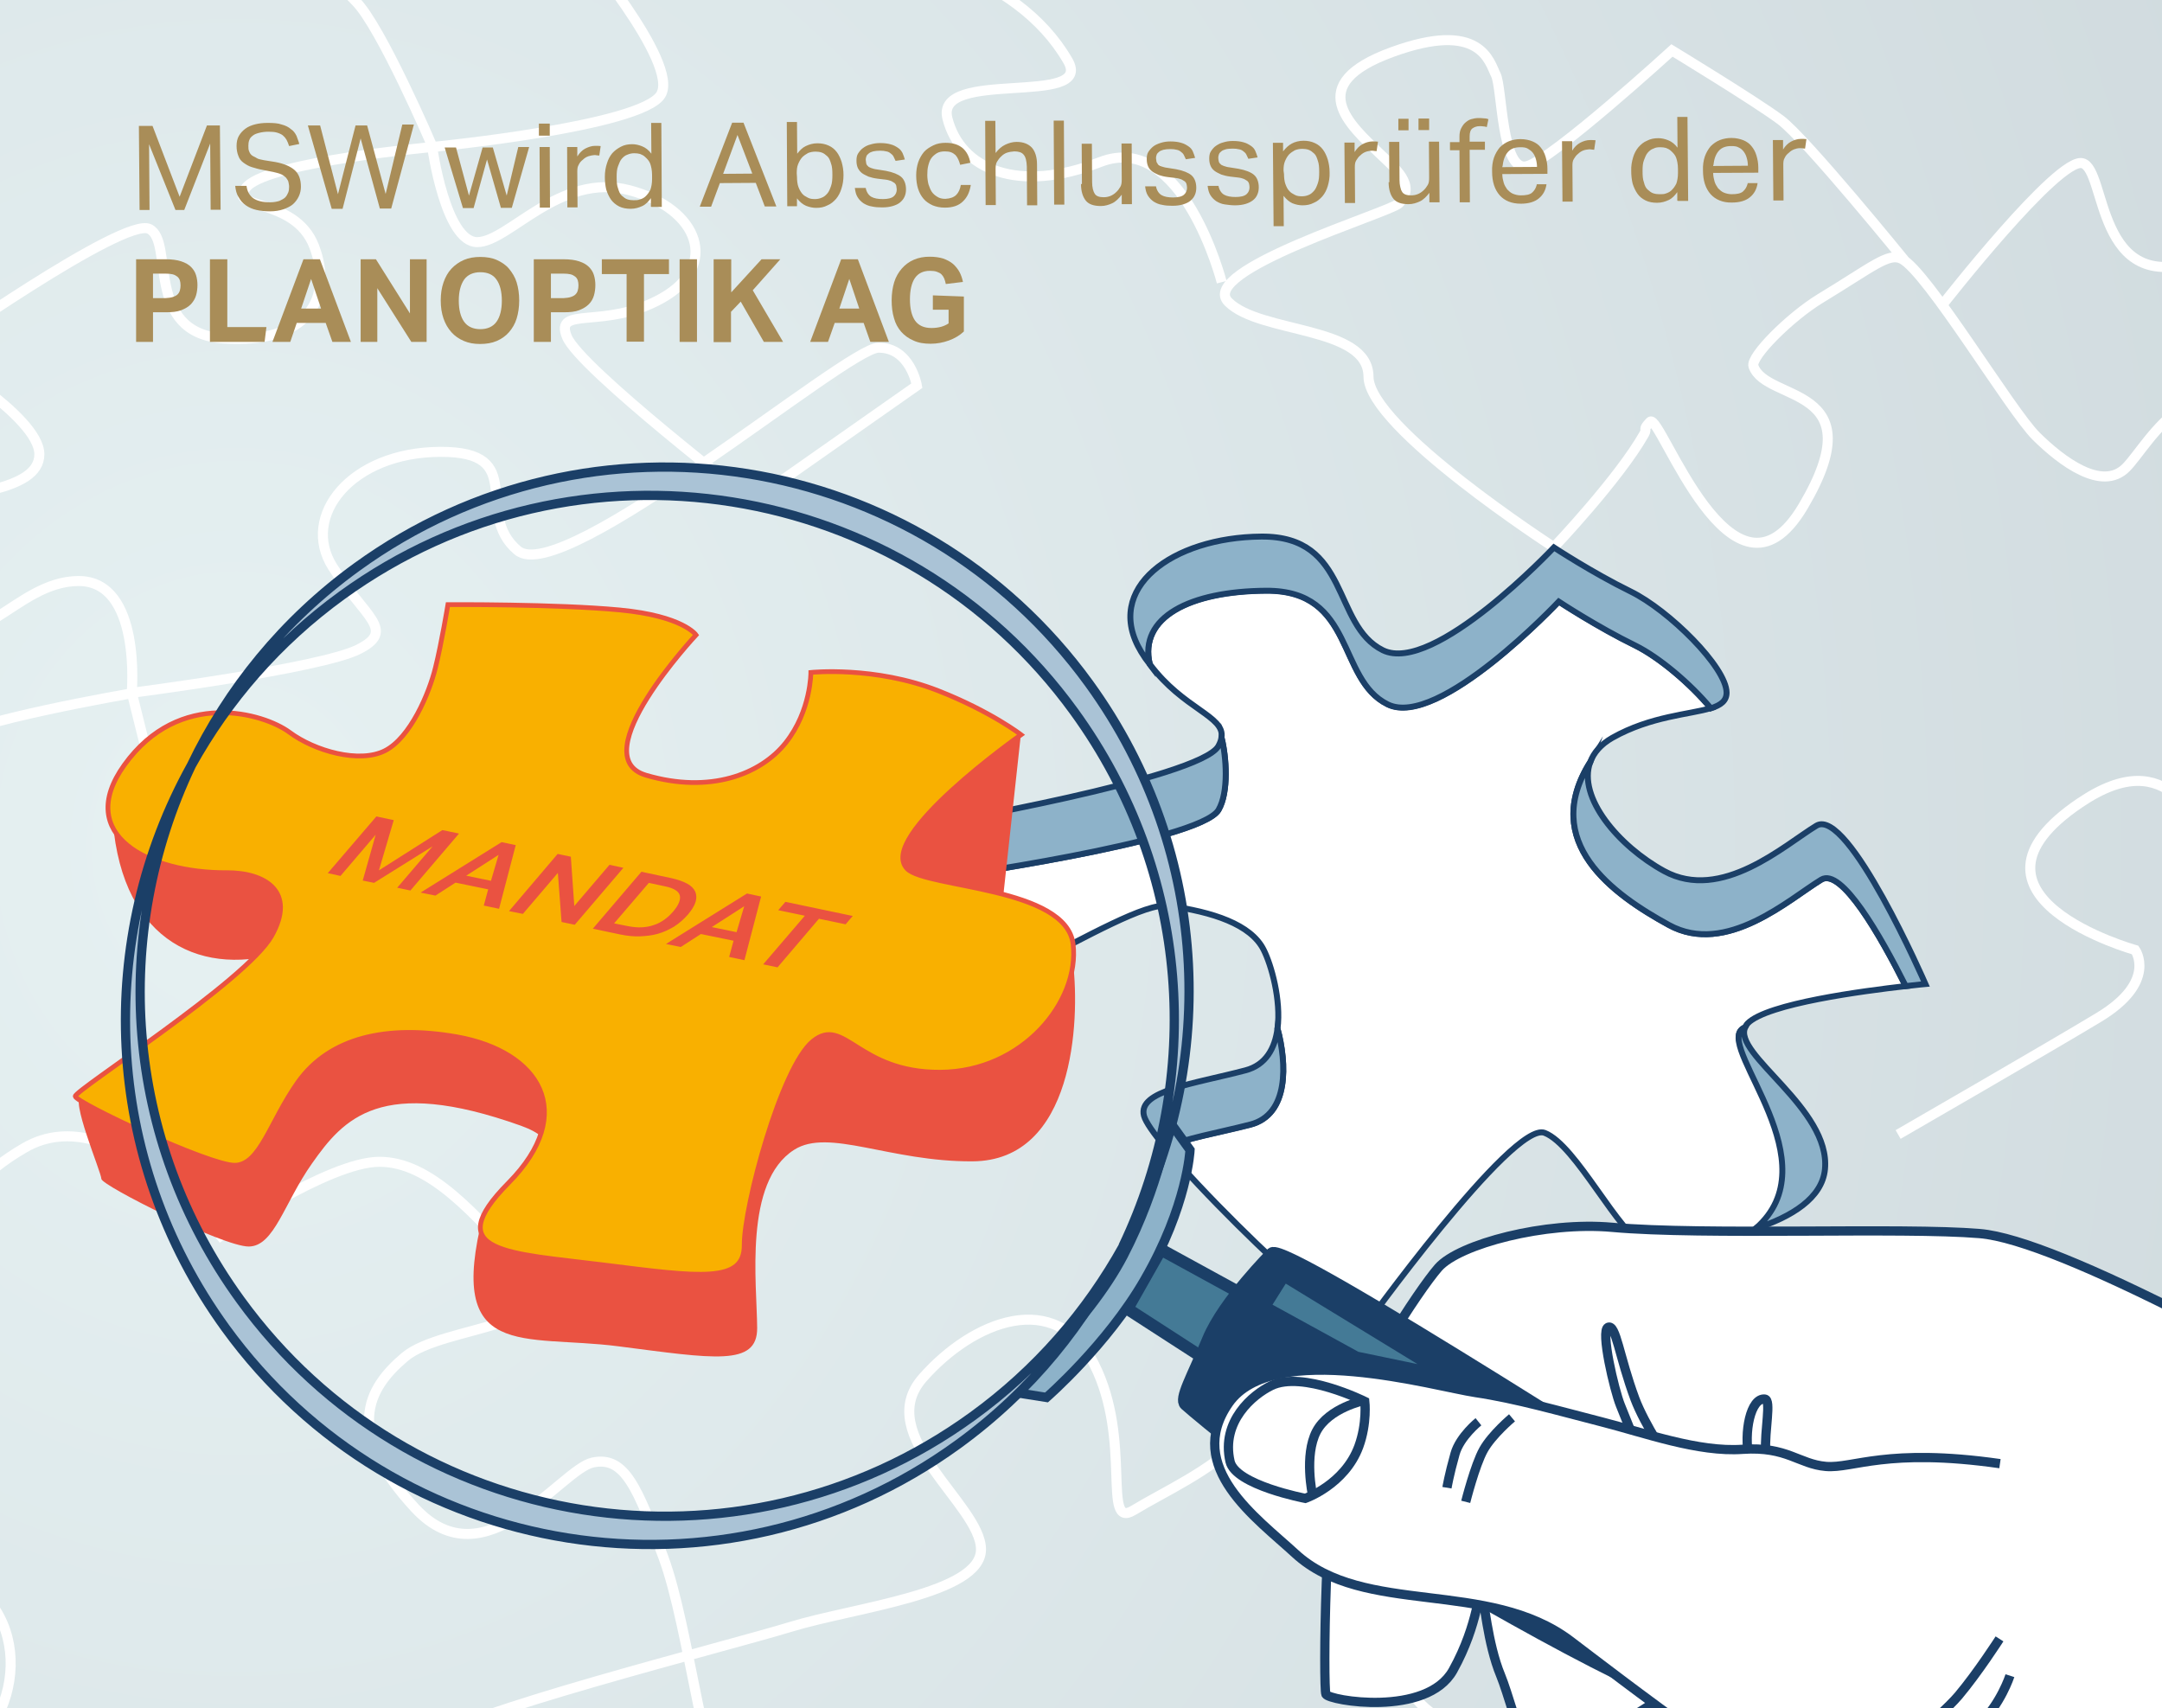 <?xml version="1.0" encoding="utf-8"?>
<!-- Generator: Adobe Illustrator 28.0.0, SVG Export Plug-In . SVG Version: 6.00 Build 0)  -->
<svg version="1.1" id="Ebene_1" xmlns="http://www.w3.org/2000/svg" xmlns:xlink="http://www.w3.org/1999/xlink" x="0px" y="0px"
	 viewBox="0 0 934 738" style="enable-background:new 0 0 934 738;" xml:space="preserve">
<rect x="0" y="0" width="934" height="738" fill="#333333" stroke="none"/>
<style type="text/css">
	.st0{clip-path:url(#SVGID_00000119110895396019070290000004092856414084846743_);}
	.st1{fill:none;}
	.st2{clip-path:url(#SVGID_00000041974600344060175230000013812146876047923372_);}
	.st3{fill:url(#SVGID_00000145775159181222408340000005907491009381358520_);}
	.st4{clip-path:url(#SVGID_00000029761440158913674900000011372186998765954699_);}
	.st5{fill:none;stroke:#FFFFFF;stroke-width:4.33;stroke-miterlimit:10;}
	.st6{fill:none;stroke:#FFFFFF;stroke-width:4.15;stroke-miterlimit:10;}
	.st7{fill:#FFFFFF;}
	.st8{fill:none;stroke:#1B3F67;stroke-width:2.57;stroke-miterlimit:10;}
	.st9{fill:#8DB2C9;}
	.st10{fill:#EA5241;}
	.st11{fill:#F9B000;}
	.st12{fill:none;stroke:#EA5241;stroke-width:2.05;stroke-miterlimit:10;}
	.st13{clip-path:url(#SVGID_00000078025264200556052830000014165375256173616560_);}
	.st14{fill:none;stroke:#1B3F67;stroke-width:4;stroke-miterlimit:10;}
	.st15{fill:#447A96;}
	.st16{fill:none;stroke:#1B3F67;stroke-width:5.2;stroke-miterlimit:10;}
	.st17{clip-path:url(#SVGID_00000158004393330265830670000008061650088783211663_);}
	.st18{fill:#1B3F67;}
	.st19{fill:none;stroke:#1B3F67;stroke-width:5.3;stroke-miterlimit:10;}
	.st20{clip-path:url(#SVGID_00000106141535145497613830000005745318790587410830_);}
	.st21{fill:#AAC3D6;}
	.st22{fill:#A98D58;}
	.st23{clip-path:url(#SVGID_00000141452065348634609080000007572618008420500102_);fill:#EA5241;}
</style>
<g>
	<defs>
		<rect id="SVGID_1_" y="0" width="934" height="738"/>
	</defs>
	<clipPath id="SVGID_00000112613115777001924630000002971780659607145880_">
		<use xlink:href="#SVGID_1_"  style="overflow:visible;"/>
	</clipPath>
	<g style="clip-path:url(#SVGID_00000112613115777001924630000002971780659607145880_);">
		<g>
			<rect y="0" class="st1" width="934" height="738"/>
			<g>
				<defs>
					
						<rect id="SVGID_00000076580083106823040510000010590689932494741120_" x="-950.2" y="-11.2" transform="matrix(1 -5.934085e-03 5.934085e-03 1 -2.767 3.925960e-02)" width="1910.8" height="955.2"/>
				</defs>
				<clipPath id="SVGID_00000092416112145064263360000014936888590243305373_">
					<use xlink:href="#SVGID_00000076580083106823040510000010590689932494741120_"  style="overflow:visible;"/>
				</clipPath>
				<g style="clip-path:url(#SVGID_00000092416112145064263360000014936888590243305373_);">
					
						<radialGradient id="SVGID_00000021819857037929392440000006697326561244517034_" cx="345.177" cy="580.972" r="0.45" gradientTransform="matrix(3059.176 -18.154 -20.561 -3464.879 -1043910.75 2019635.125)" gradientUnits="userSpaceOnUse">
						<stop  offset="0" style="stop-color:#E6F1F2"/>
						<stop  offset="0.94" style="stop-color:#C8D2D7"/>
						<stop  offset="1" style="stop-color:#C8D2D7"/>
					</radialGradient>
					<polygon style="fill:url(#SVGID_00000021819857037929392440000006697326561244517034_);" points="-953,-5.6 957.8,-16.9 
						963.5,938.3 -947.3,949.6 					"/>
				</g>
			</g>
			<g>
				<defs>
					
						<rect id="SVGID_00000141422517760001107480000017026956264024976791_" x="-323.4" y="-85.3" transform="matrix(1 -5.934085e-03 5.934085e-03 1 -2.442 5.254)" width="2415.1" height="998.7"/>
				</defs>
				<clipPath id="SVGID_00000010302921596251576920000006973272982188768910_">
					<use xlink:href="#SVGID_00000141422517760001107480000017026956264024976791_"  style="overflow:visible;"/>
				</clipPath>
				<g style="clip-path:url(#SVGID_00000010302921596251576920000006973272982188768910_);">
					<g>
						<path class="st5" d="M823.3,113.1c0,0-43.1-53.1-54.1-61.3c-11-8.2-46.9-30-46.9-30s-51.7,47.2-62.7,50
							c-11,2.8-10.6-34-13.4-39.5c-2.8-5.5-6.4-23.8-44.8-9.8s-18.4,31.3-5.2,44c6.2,6,16,13.5,8.1,21.4c-3.9,3.9-87.4,29-73.6,42.6
							c13.8,13.7,60.4,10.2,60.5,32.2s80.1,73.7,80.1,73.7s28.1-29.6,39-48.9c1.5-2.7-1-1.6,2.6-5.3c4.3-4.3,35.5,88.3,66.1,36.5
							c31.3-52.9-16.1-44.7-21.5-60.5c-1.4-4.1,15.7-21.2,28.8-29.2c22.6-13.7,29.5-20,35.2-17.2c11,5.4,47.1,65.7,58.1,76.6
							c11,10.9,28.5,24.1,38.9,13.6c10.5-10.6,30.4-53.1,71.1-16.2c33.2,30-4.7,42.1-12.9,44.9c-8.2,2.8-26.5,2.5-23.7,10.7
							c2.8,8.2,18.6,28.9,55.7,49.8c16,9,36.5,22.7,36.5,22.7s-69.7,65-83.5,54.1s-23.7-47.8-63.1-21.2
							c-59.7,40.3,23.8,63.6,23.8,63.6s9.8,13.7-15.7,29.1c-20.5,12.4-86.7,50.6-86.7,50.6"/>
						<path class="st5" d="M588.7,573.2c0,0,62.9,45.2,71.3,75.4c8.4,30.2-21.8,38.6-41,41.5c-19.2,2.9-21.8,38.6,3,52.2
							c24.8,13.6,44,13.5,60.5,2.4c16.4-11.1,21.8-24.8,32.9-16.7c11,8.2,35.9,51.7,44.2,73.6s47.2,115.7,47.2,115.7
							s324.3,6.2,324.3,0.7c0-5.5-64.5-252.6-64.5-252.6l-33.1-16.3c0,0-74.8,101.2-84.9,52.7c-7.9-38-2.3-64-48.6-67.2
							c-33.9-2.4-94.8,29.6-55.7,76.1c37.8,45,55.2,51.9,30.6,65.8s-208.6,39.7-208.4,61.7S712,910,712,910l-340.1,2
							c0,0-46.3-57.7,44.5-58.3c34.3-0.2,61.7-41.2,28.6-74c-33.2-32.8-57.4-5.4-73.8,5.7s-31.5,31.8-53.7,2.6
							c-13-17.1-19.7-85-30.9-115.2c-11.2-30.2-16.7-43.9-30.5-41s-46.4,52.5-76.8,19.7s-21-51.3-4.4-65.3
							c16.6-14,74.6-12.6,52.5-37.2c-22.1-24.6-41.6-47.2-63.6-47.1s-68.4,32-68.4,32s-46.3-60.3-84.7-38.1
							c-38.3,22.2-38.2,49.7-24.3,68.8c13.9,19.2,13.9,35.6-10.7,44s-115.3,22.7-115.3,22.7s21.7,88.4,41,88.3
							c19.2-0.1,26.9-56.1,70.9-42.6c44,13.5,38.4,65,11,81.7c-27.4,16.6-50.1-0.5-50,18.8s61.1,84,61.1,84S75,789.6,99.6,792.3
							c44.8,5,17.1,73.4,61.1,81.4c44,8,81.5-42.7,66.1-74.1c-8.4-17.3-48.7-36.3-40.5-47.3s127.9-41.1,155.3-49.5
							c27.4-8.4,82.3-14.2,82.2-33.5s-47-49.2-25.2-74s57.5-38.8,74.1-5.9s3.2,71.4,16.9,63.1c13.7-8.3,32.9-16.7,46.5-30.5
							C549.9,608.1,588.7,573.2,588.7,573.2L588.7,573.2L588.7,573.2z"/>
						<path class="st5" d="M527.8,121.9c0,0-16.9-65.8-52.5-51.9c-35.6,13.9-60.4,3.1-66-18.8c-5.6-22,63.8-4.7,52-25
							c-44.4-76.7-211.9-51-211.9-51s44.3,51.9,36.1,65.7s-98.8,22.6-98.8,22.6s5.7,41.2,19.5,41.1c13.7-0.1,35.5-30.4,65.8-22.4
							c30.3,8.1,38.7,32.7,14,46.6c-24.6,13.9-46.7,3-41.1,16.7c5.6,13.7,80.1,71,80.1,71l71.1-49.9c0,0-2.8-16.5-16.6-16.4
							s-136.5,104-155.9,87.6s5-42.8-33.5-42.6s-60.3,27.8-46.4,49.7c13.9,21.9,27.6,27.3,11.2,35.6c-16.4,8.3-98,18.8-98,18.8
							s4.4-48.5-23.1-48.3s-43.8,36-68.6,16.9c-24.8-19.1-16.7-43.9-0.3-49.4s52.2-5.8,52.1-22.3s-47-43.7-47-43.7
							s83.5-59,94.5-53.6c11,5.4-2.4,44.8,31.9,47.3c37.2,2.6,47.7-17.9,39.3-39.8S96.4,91,106.9,80.4s80-16.9,80-16.9
							s-22.3-52.1-33.3-63c-11.1-10.9-38.8-49.2-63.6-68.3C65.1-86.9-11.8-78.2-11.8-78.2l-106.6,91.3c0,0-2.2,12.9,8.8,21.1
							s51.7-5,71,8.6S-21.8,92.2-52,92.4s-38.4,8.5-24.6,24.9s47.9,35.3,47.9,35.3s-77.6,58.3-85.9,39.1s10.7-44-25-43.8
							c-35.7,0.2-65.8,22.4-54.7,41.5c11.1,19.2,24.9,27.3,16.7,32.9s-123.5,28.2-123.5,28.2s4.3,51,20.8,53.7
							c16.5,2.6,48.8-37.9,76.3-21.5s13.2,55.1-14.2,55.3s-43.9,5.8-41.1,22.2c2.8,16.5,47,57.4,47,57.4s95.7-74.7,104-63.8
							s-2.5,41.2,27.7,41c30.2-0.2,71.4-11.4,76.7-36.2c5.3-24.8-27.6-30.1-19.5-38.4s80.4-20.7,80.4-20.7l13.2,53.1l74.5,54.5"/>
						<path class="st6" d="M1046,312.2c0,0,13-23.8,23.6-18.6s68.9,57.6,58.4,70.9c-2.9,3.7-76.4,13.6-33.9,58.2
							c45.5,47.7,47-24.8,64.1-22.6c29,3.6,42.6,66.9,42.6,66.9l12.6,47.4"/>
						<path class="st5" d="M839.3,131.5c0,0,49.7-63.6,60.3-61c10.6,2.6,5.6,58,50.3,41.9c53.5-19.2-8.3-65.9-8.3-65.9l52.5-37.2
							l104.1,57.4c0,0,27.3,15.7,36.9-2.9c5-9.7,39.2-58.2,73.5-55.8s26.8,76.3-4.8,79.1c-41.5,3.7-44.7,24-44.7,24
							s52.9,36.6,68.8,47.1c15.9,10.4-42.8,42.4-48.1,50.4c-5.2,7.9,30,13,27.5,44.7c-1,13.1-8.7,26.4-37.7,26.6
							c-29,0.2-34.5-44.6-50.3-39.3c-15.8,5.4-57.7,53.1-57.7,53.1"/>
						<path class="st7" d="M786.8,380c-13.7,8.3-41,33.2-65.8,19.6c-24.3-13.3-55.7-35.8-34-70.4c1.5-4,4.5-7.6,9.6-10.5
							c16.7-9.4,33.5-10,42.5-12.8c-8.8-10.6-22.3-22-32.6-27.1c-16.5-8.1-33.1-19-33.1-19s-51.9,55.2-73.9,44.4s-14-49.4-52.5-49.1
							c-32.9,0.2-55.1,11.4-50.3,31.8c14.5,19.5,32.5,22.4,31,31.7c2.1,8.3,3.2,23.7-1.3,31.3c-8.2,13.8-121.5,29.6-121.5,29.6
							S387.1,407.9,382,431c0.6,0.8,1.2,1.5,2,2.2c19.3,16.4,101.4-44.5,120.6-41.9c19.2,2.6,35.8,8,41.3,19
							c3.3,6.5,7.6,21.7,6,34.1c4,15,5.1,37.1-11.8,41.5c-13.6,3.5-28.2,5.9-36.7,9.9c15.8,19.1,47.3,49.7,59.9,60.1
							c16.6,13.6,24.8,19.1,24.8,19.1s65.4-91,79.2-85.6c13.8,5.4,31.7,43.7,44.2,49.2c11.4,5,24.6,10.2,46.9-7.8
							c40.8-28.5-15.4-76.5-6.2-85.9c0.4-0.5,1-0.8,1.7-1.2c0.3-0.5,0.6-1.1,1.1-1.6c8.5-8.6,50.1-14,68.3-16.1
							C812.3,404.1,795.5,374.7,786.8,380"/>
						<path class="st8" d="M786.8,380c-13.7,8.3-41,33.2-65.8,19.6c-24.3-13.3-55.7-35.8-34-70.4c1.5-4,4.5-7.6,9.6-10.5
							c16.7-9.4,33.5-10,42.5-12.8c-8.8-10.6-22.3-22-32.6-27.1c-16.5-8.1-33.1-19-33.1-19s-51.9,55.2-73.9,44.4s-14-49.4-52.5-49.1
							c-32.9,0.2-55.1,11.4-50.3,31.8c14.5,19.5,32.5,22.4,31,31.7c2.1,8.3,3.2,23.7-1.3,31.3c-8.2,13.8-121.5,29.6-121.5,29.6
							S387.1,407.9,382,431c0.6,0.8,1.2,1.5,2,2.2c19.3,16.4,101.4-44.5,120.6-41.9c19.2,2.6,35.8,8,41.3,19
							c3.3,6.5,7.6,21.7,6,34.1c4,15,5.1,37.1-11.8,41.5c-13.6,3.5-28.2,5.9-36.7,9.9c15.8,19.1,47.3,49.7,59.9,60.1
							c16.6,13.6,24.8,19.1,24.8,19.1s65.4-91,79.2-85.6c13.8,5.4,31.7,43.7,44.2,49.2c11.4,5,24.6,10.2,46.9-7.8
							c40.8-28.5-15.4-76.5-6.2-85.9c0.4-0.5,1-0.8,1.7-1.2c0.3-0.5,0.6-1.1,1.1-1.6c8.5-8.6,50.1-14,68.3-16.1
							C812.3,404.1,795.5,374.7,786.8,380L786.8,380L786.8,380z"/>
						<path class="st9" d="M758.5,530.7c15.4-5,28.7-13.1,29.9-25.6c2.5-26.3-40.2-49.8-34.4-61.4c-0.6,0.4-1.2,0.8-1.7,1.2
							C743,454.1,791.1,502.3,758.5,530.7 M494.2,482c0.7,2.7,4.2,7.6,9.2,13.7c8.5-3.9,23.1-6.4,36.7-9.9
							c16.9-4.3,15.8-26.5,11.8-41.5c-1.1,8.5-5,15.8-13.9,18.1C516.1,468.2,491.4,471.1,494.2,482 M402.8,356.2
							c0,0-35.1,55.9-20.8,74.8c5.1-23.2,22.9-51.5,22.9-51.5s113.3-15.8,121.5-29.6c4.5-7.7,3.4-23,1.3-31.3
							c-0.2,1.2-0.6,2.4-1.4,3.8C518.1,336.3,402.8,356.2,402.8,356.2 M745.9,299.2c-0.1-11-24.9-35.6-41.5-43.7
							c-16.5-8.1-33.1-19-33.1-19s-51.9,55.2-73.9,44.4c-22-10.9-14-49.4-52.5-49.1s-68.5,22.4-51.9,49.8c1.2,2,2.4,3.7,3.7,5.4
							c-4.8-20.4,17.4-31.6,50.3-31.8c38.5-0.2,30.5,38.3,52.5,49.1s73.9-44.4,73.9-44.4s16.5,10.9,33.1,19
							c10.3,5.1,23.8,16.5,32.6,27.1C743.4,304.6,745.9,302.8,745.9,299.2 M823.3,426c5.2-0.6,8.5-0.9,8.5-0.9s-33.4-76.7-47.1-68.4
							s-41,33.2-65.8,19.6c-19.7-10.8-37.5-31.9-31.9-47.1c-21.7,34.6,9.7,57.1,34,70.4c24.8,13.6,52.1-11.3,65.8-19.6
							C795.5,374.7,812.3,404.1,823.3,426"/>
						<path class="st8" d="M758.5,530.7c15.4-5,28.7-13.1,29.9-25.6c2.5-26.3-40.2-49.8-34.4-61.4c-0.6,0.4-1.2,0.8-1.7,1.2
							C743,454.1,791.1,502.3,758.5,530.7z M494.2,482c0.7,2.7,4.2,7.6,9.2,13.7c8.5-3.9,23.1-6.4,36.7-9.9
							c16.9-4.3,15.8-26.5,11.8-41.5c-1.1,8.5-5,15.8-13.9,18.1C516.1,468.2,491.4,471.1,494.2,482L494.2,482L494.2,482z
							 M402.8,356.2c0,0-35.1,55.9-20.8,74.8c5.1-23.2,22.9-51.5,22.9-51.5s113.3-15.8,121.5-29.6c4.5-7.7,3.4-23,1.3-31.3
							c-0.2,1.2-0.6,2.4-1.4,3.8C518.1,336.3,402.8,356.2,402.8,356.2L402.8,356.2L402.8,356.2z M745.9,299.2
							c-0.1-11-24.9-35.6-41.5-43.7c-16.5-8.1-33.1-19-33.1-19s-51.9,55.2-73.9,44.4c-22-10.9-14-49.4-52.5-49.1
							s-68.5,22.4-51.9,49.8c1.2,2,2.4,3.7,3.7,5.4c-4.8-20.4,17.4-31.6,50.3-31.8c38.5-0.2,30.5,38.3,52.5,49.1
							s73.9-44.4,73.9-44.4s16.5,10.9,33.1,19c10.3,5.1,23.8,16.5,32.6,27.1C743.4,304.6,745.9,302.8,745.9,299.2L745.9,299.2
							L745.9,299.2z M823.3,426c5.2-0.6,8.5-0.9,8.5-0.9s-33.4-76.7-47.1-68.4s-41,33.2-65.8,19.6c-19.7-10.8-37.5-31.9-31.9-47.1
							c-21.7,34.6,9.7,57.1,34,70.4c24.8,13.6,52.1-11.3,65.8-19.6C795.5,374.7,812.3,404.1,823.3,426L823.3,426L823.3,426z"/>
						<path class="st10" d="M199.5,296.3c0,0,10.6-2.1,38.1,0.5c27.5,2.6,16.6,24.6,16.6,24.6s3.3,40.5,30.8,48.6
							c27.5,8.1,49.5-0.3,60.4-14.1c10.9-13.8,10.8-30.3,10.8-30.3s79.3-10.8,84.8-8.1l-7.8,71.5c0,0-49.1,7.9-35.2,21.5
							c8.3,8.2,62.7-18.9,65.6,5.8c2.9,24.7,0.5,85.2-43.5,85.4c-35.7,0.2-62.1-14.5-77-5c-21.9,13.9-16.1,57.8-16,77
							c0.1,16.7-18.8,13.2-60,7.9s-74.5,6.6-58.4-56.7c1.5-6,50.3-26.4,16.3-38.6c-60.6-21.6-76.6-3-90.2,16.3
							c-12.1,17.1-16.3,35.8-27.3,35.9c-11,0.1-63.7-26.4-63.7-29.2s-14-35.6-8.5-35.7c2.8,0,98.1-64.7,82.1-60.9
							c-35.7,8.5-68.8-10.6-69.1-68.3c0-2.8,71.8-1.1,82.8,7.1s30.3,13.6,41.3,8c11-5.6,19.1-24.8,21.8-35.8
							C196.9,312.8,199.5,296.3,199.5,296.3"/>
						<path class="st11" d="M193.5,261.2c0,0,46.7-0.3,74.2,2.3c27.5,2.6,33,10.8,33,10.8s-49.1,52.5-21.6,60.6
							c27.5,8.1,49.5-0.3,60.4-14.1c10.9-13.8,10.8-30.3,10.8-30.3s27.5-2.9,55,7.9c22.9,9,35.8,19,35.8,19s-62.9,44.3-49.1,58
							c8.3,8.2,68.7,7.8,71.6,32.5c2.9,24.7-21.7,55.1-57.4,55.3c-35.7,0.2-41.4-24.5-55-13.4c-13.7,11.1-29.8,71.4-29.7,88.1
							c0.1,16.5-19.1,13.8-60.4,8.6s-71.5-5.1-41.4-35.5c30-30.4,13.2-56.8-22.4-63.1c-30.2-5.3-54.9,0.3-68.6,19.6
							c-12.1,17.1-16.3,35.8-27.3,35.9c-11,0.1-68.8-27.1-68.9-29.8s73.9-49.9,84.8-69.2c10.9-19.3-2.9-27.5-19.4-27.4
							c-33.4,0.2-66-16.1-44.2-46.5c23.8-33.2,60.3-22.3,71.3-14.2c11,8.2,30.3,13.6,41.3,8c11-5.6,19.1-24.8,21.8-35.8
							C190.8,277.7,193.5,261.2,193.5,261.2"/>
						<path class="st12" d="M193.5,261.2c0,0,46.7-0.3,74.2,2.3c27.5,2.6,33,10.8,33,10.8s-49.1,52.5-21.6,60.6
							c27.5,8.1,49.5-0.3,60.4-14.1c10.9-13.8,10.8-30.3,10.8-30.3s27.5-2.9,55,7.9c22.9,9,35.8,19,35.8,19s-62.9,44.3-49.1,58
							c8.3,8.2,68.7,7.8,71.6,32.5c2.9,24.7-21.7,55.1-57.4,55.3c-35.7,0.2-41.4-24.5-55-13.4c-13.7,11.1-29.8,71.4-29.7,88.1
							c0.1,16.5-19.1,13.8-60.4,8.6s-71.5-5.1-41.4-35.5c30-30.4,13.2-56.8-22.4-63.1c-30.2-5.3-54.9,0.3-68.6,19.6
							c-12.1,17.1-16.3,35.8-27.3,35.9c-11,0.1-68.8-27.1-68.9-29.8s73.9-49.9,84.8-69.2c10.9-19.3-2.9-27.5-19.4-27.4
							c-33.4,0.2-66-16.1-44.2-46.5c23.8-33.2,60.3-22.3,71.3-14.2c11,8.2,30.3,13.6,41.3,8c11-5.6,19.1-24.8,21.8-35.8
							C190.8,277.7,193.5,261.2,193.5,261.2L193.5,261.2L193.5,261.2z"/>
					</g>
				</g>
			</g>
			<g>
				<defs>
					
						<rect id="SVGID_00000145745660013990670860000011133341785449508530_" x="-942.7" y="31.5" transform="matrix(1 -5.934085e-03 5.934085e-03 1 -2.877 2.904)" width="2861.1" height="909.6"/>
				</defs>
				<clipPath id="SVGID_00000119799522148313679860000002469260581979358372_">
					<use xlink:href="#SVGID_00000145745660013990670860000011133341785449508530_"  style="overflow:visible;"/>
				</clipPath>
				<g style="clip-path:url(#SVGID_00000119799522148313679860000002469260581979358372_);">
					<g>
						<path class="st7" d="M858.6,812.7c0,0,15.8,18.5,5.8,33.7c-10,15.3-37.4,8.1-46,10.7c-14.5,4.3-37.9-0.6-45.2-4.6
							c-11.7-6.3-7.9-27.8-7.9-27.8s8.7,11.9,20.4,0.7c11.6-11.3,17.7-20.2,39.9-29.4C847.9,786.8,858.7,812.7,858.6,812.7"/>
						<path class="st14" d="M858.6,812.7c0,0,15.8,18.5,5.8,33.7c-10,15.3-37.4,8.1-46,10.7c-14.5,4.3-37.9-0.6-45.2-4.6
							c-11.7-6.3-7.9-27.8-7.9-27.8s8.7,11.9,20.4,0.7c11.6-11.3,17.7-20.2,39.9-29.4C847.9,786.8,858.7,812.7,858.6,812.7
							L858.6,812.7L858.6,812.7z"/>
						<path class="st7" d="M850.7,853.9c3.2-4.7-8-16.1-8-16.1l-20.2,4.7c0,0-2.8,3.8-2.9,8.3c-0.1,4.5,1.5,5.6,1.5,5.6
							S847.5,858.6,850.7,853.9"/>
						<path class="st14" d="M850.7,853.9c3.2-4.7-8-16.1-8-16.1l-20.2,4.7c0,0-2.8,3.8-2.9,8.3c-0.1,4.5,1.5,5.6,1.5,5.6
							S847.5,858.6,850.7,853.9L850.7,853.9L850.7,853.9z"/>
						<path class="st7" d="M713.2,792.8c1.2,2.8,17.8,35,29.6,39.9c11.8,4.9,74.8,15,88.7,9.3c13.9-5.8,20.1-6.6,17.4-21.1
							c-2.8-14.5-16-46.6-25.6-54c-9.6-7.4-20.4-33.6-61.9-23.3C719.9,753.8,713.2,792.8,713.2,792.8"/>
						<path class="st14" d="M713.2,792.8c1.2,2.8,17.8,35,29.6,39.9c11.8,4.9,74.8,15,88.7,9.3c13.9-5.8,20.1-6.6,17.4-21.1
							c-2.8-14.5-16-46.6-25.6-54c-9.6-7.4-20.4-33.6-61.9-23.3C719.9,753.8,713.2,792.8,713.2,792.8L713.2,792.8L713.2,792.8z"/>
						<path class="st7" d="M1254.7,751.9c-5.1-4.4-331.2-213.4-399.5-219c-33.4-2.8-119,0.9-158.8-2.7c-28.8-2.6-66,7.2-75,17.4
							c-8.9,10.2-35,50.6-42,73.2c-7.1,22.6-7.8,108.3-6.6,111.1c1.2,2.8,43.6,10,54.9-10.3c11.3-20.3,11.1-36.7,12.3-33.8
							c1.2,2.8,2.5,22,8.3,36c5.8,14,19.4,70.8,34.1,74.5c14.7,3.8,48.5,6,62.7,8.5c14.2,2.5,24.9,4.6,36.1,0
							c11.2-4.6,20.7-29.5-1.7-51.8c-22.4-22.4-40.1-25.4-54.1-19.6c-14,5.8-30.9,12.8-30.9,12.8l33.9-21.3l-7.5-10.1
							c0,0,90.2,51.3,91.4,54.2c1.2,2.8-4.7,36.3,54.1,43.3C925.1,821.2,1254.7,751.9,1254.7,751.9"/>
						<path class="st14" d="M1254.7,751.9c-5.1-4.4-331.2-213.4-399.5-219c-33.4-2.8-119,0.9-158.8-2.7c-28.8-2.6-66,7.2-75,17.4
							c-8.9,10.2-35,50.6-42,73.2c-7.1,22.6-7.8,108.3-6.6,111.1c1.2,2.8,43.6,10,54.9-10.3c11.3-20.3,11.1-36.7,12.3-33.8
							c1.2,2.8,2.5,22,8.3,36c5.8,14,19.4,70.8,34.1,74.5c14.7,3.8,48.5,6,62.7,8.5c14.2,2.5,24.9,4.6,36.1,0
							c11.2-4.6,20.7-29.5-1.7-51.8c-22.4-22.4-40.1-25.4-54.1-19.6c-14,5.8-30.9,12.8-30.9,12.8l33.9-21.3l-7.5-10.1
							c0,0,90.2,51.3,91.4,54.2c1.2,2.8-4.7,36.3,54.1,43.3C925.1,821.2,1254.7,751.9,1254.7,751.9L1254.7,751.9L1254.7,751.9z"/>
					</g>
				</g>
			</g>
			<polygon class="st15" points="487,565.4 501.5,539.8 576.6,580.9 558.5,611.6 			"/>
			<polygon class="st16" points="576.6,580.9 501.5,539.8 487,565.4 558.5,611.6 			"/>
			<g>
				<defs>
					
						<rect id="SVGID_00000088822528812892545530000014587494570657382077_" x="-942.7" y="31.5" transform="matrix(1 -5.934085e-03 5.934085e-03 1 -2.877 2.904)" width="2861.1" height="909.6"/>
				</defs>
				<clipPath id="SVGID_00000155115775033292690350000014628830065082079380_">
					<use xlink:href="#SVGID_00000088822528812892545530000014587494570657382077_"  style="overflow:visible;"/>
				</clipPath>
				<g style="clip-path:url(#SVGID_00000155115775033292690350000014628830065082079380_);">
					<g>
						<path class="st18" d="M549.5,541.5c0,0-20.7,20.6-27.5,37c-6.8,16.4-12.4,25.8-9.8,28.2c4.7,4.3,48.3,40.3,66.5,49.5
							c18.2,9.3,103.3,62.5,150.7,80.5c47.4,18,97.3,19,107.3-3.5c9.9-22.5-44.5-51.2-83.9-71.2
							C734.6,652.8,555.9,536.3,549.5,541.5"/>
						<path class="st19" d="M549.5,541.5c0,0-20.7,20.6-27.5,37c-6.8,16.4-12.4,25.8-9.8,28.2c4.7,4.3,48.3,40.3,66.5,49.5
							c18.2,9.3,103.3,62.5,150.7,80.5c47.4,18,97.3,19,107.3-3.5c9.9-22.5-44.5-51.2-83.9-71.2
							C734.6,652.8,555.9,536.3,549.5,541.5L549.5,541.5L549.5,541.5z"/>
					</g>
				</g>
			</g>
			<polygon class="st15" points="585.9,586.5 546,564.6 554.6,550.9 626.8,595 			"/>
			<polygon class="st19" points="546,564.6 585.9,586.5 626.8,595 554.6,550.9 			"/>
			<g>
				<defs>
					
						<rect id="SVGID_00000094590012825921540650000013733528906861930652_" x="-942.7" y="31.5" transform="matrix(1 -5.934085e-03 5.934085e-03 1 -2.877 2.904)" width="2861.1" height="909.6"/>
				</defs>
				<clipPath id="SVGID_00000007428969041041919360000010625566203326549644_">
					<use xlink:href="#SVGID_00000094590012825921540650000013733528906861930652_"  style="overflow:visible;"/>
				</clipPath>
				<g style="clip-path:url(#SVGID_00000007428969041041919360000010625566203326549644_);">
					<g>
						<path class="st7" d="M721,631c0,0-10.4-15.3-14.7-26.7c-6.8-18.3-8.2-32.4-11.6-30.9c-3.4,1.4,2.7,27.1,5.3,33.6
							c2.6,6.4,7.8,19.5,7.8,19.5"/>
						<path class="st14" d="M721,631c0,0-10.4-15.3-14.7-26.7c-6.8-18.3-8.2-32.4-11.6-30.9c-3.4,1.4,2.7,27.1,5.3,33.6
							c2.6,6.4,7.8,19.5,7.8,19.5"/>
						<path class="st7" d="M768,640.8c0,0-4.5-4.6-5.2-13.7c-0.6-9,2.6-22.4-0.4-22.7c-6.1-0.6-9.2,14.3-6.8,25.5
							c1.8,8.7,6.7,13.7,6.7,13.7"/>
						<path class="st14" d="M768,640.8c0,0-4.5-4.6-5.2-13.7c-0.6-9,2.6-22.4-0.4-22.7c-6.1-0.6-9.2,14.3-6.8,25.5
							c1.8,8.7,6.7,13.7,6.7,13.7"/>
						<path class="st7" d="M824.6,842.4c3.3-0.6-1.2-2.8-3.2-7.7c-2-4.9-4.6-13.2-7.3-15.3c-2.8-2-25.5,4.7-27.3,8.1
							c-1.8,3.4,5.3,14.2,5.3,14.2S811,844.8,824.6,842.4"/>
						<path class="st14" d="M824.6,842.4c3.3-0.6-1.2-2.8-3.2-7.7c-2-4.9-4.6-13.2-7.3-15.3c-2.8-2-25.5,4.7-27.3,8.1
							c-1.8,3.4,5.3,14.2,5.3,14.2S811,844.8,824.6,842.4z"/>
						<path class="st7" d="M864,632.3c-49-7-63.5,2.2-75.2,1.2c-11.7-1-16.8-8.7-35.9-7.4c-19.2,1.4-42.4-7.1-60.8-11.8
							s-37.1-10.1-54.6-12.7c-17.5-2.6-87.5-23-106.7,4.6c-19.2,27.6,12.1,49.6,28.7,64.9c29.7,27.4,83.4,10.8,119,37.8
							c17.7,13.4,89.1,68.8,132.7,90.2c43.6,21.4,126.5,21.5,191.5,20.3c38.9-0.8,100.7,10.1,103.5,9c2.8-1.2,140.8,14.1,103.5-36.2
							c-13.4-18.1-102.6-76.9-122.6-83.7"/>
						<path class="st14" d="M864,632.3c-49-7-63.5,2.2-75.2,1.2c-11.7-1-16.8-8.7-35.9-7.4c-19.2,1.4-42.4-7.1-60.8-11.8
							s-37.1-10.1-54.6-12.7c-17.5-2.6-87.5-23-106.7,4.6c-19.2,27.6,12.1,49.6,28.7,64.9c29.7,27.4,83.4,10.8,119,37.8
							c17.7,13.4,89.1,68.8,132.7,90.2c43.6,21.4,126.5,21.5,191.5,20.3c38.9-0.8,100.7,10.1,103.5,9c2.8-1.2,140.8,14.1,103.5-36.2
							c-13.4-18.1-102.6-76.9-122.6-83.7"/>
						<path class="st14" d="M589.6,605.4c0,0,1.1,9.4-2.6,19.5c-6.1,16.5-23.1,22.4-23.1,22.4s-30.1-5.7-32.5-15.9
							c-4-17.4,9.8-28.9,17.8-32.8C562.7,592,589.6,605.4,589.6,605.4z"/>
						<path class="st14" d="M589.4,605c0,0-15.3,3.1-20.7,13.4c-5.4,10.4-1.7,27.3-1.7,27.3"/>
						<path class="st14" d="M653.2,612.5c0,0-8.6,7.2-12.3,13.8c-3.7,6.6-7.7,22.5-7.7,22.5"/>
						<path class="st14" d="M638.7,614.2c0,0-8,6.4-10.1,13.8c-2.6,9.2-3.5,14.7-3.5,14.7"/>
						<path class="st7" d="M762.4,808.7c0,0-1.1-0.4-5.8-4.5c-4.7-4.1-8.6-13.8-8.6-13.8s-15.6,0.4-21.4,2.8
							c-5.8,2.4-4.1,12-1.5,12.8C732.1,808.1,762.4,808.7,762.4,808.7"/>
						<path class="st14" d="M762.4,808.7c0,0-1.1-0.4-5.8-4.5c-4.7-4.1-8.6-13.8-8.6-13.8s-15.6,0.4-21.4,2.8
							c-5.8,2.4-4.1,12-1.5,12.8C732.1,808.1,762.4,808.7,762.4,808.7L762.4,808.7L762.4,808.7z"/>
						<path class="st14" d="M863.8,708c0,0-9.3,14.5-17.7,24.5c-8.5,10-33.4,29.4-33.4,29.4"/>
						<path class="st14" d="M868.3,723.9c0,0-4,12.4-13.3,21.1"/>
						<path class="st9" d="M514.1,496.8l-8.8-12.2c0,0-4.4,27.8-20,57.8s-49,58.8-49,58.8l15.8,2.5c0,0,26.2-22.8,42.3-50.7
							C513,520.9,514.1,496.8,514.1,496.8"/>
						<path class="st14" d="M514.1,496.8l-8.8-12.2c0,0-4.4,27.8-20,57.8s-49,58.8-49,58.8l15.8,2.5c0,0,26.2-22.8,42.3-50.7
							C513,520.9,514.1,496.8,514.1,496.8L514.1,496.8L514.1,496.8z"/>
						<path class="st21" d="M82.7,330.6C41.3,405.2,44,500,97.4,573.7c73.5,101.3,215.1,123.8,316.4,50.3
							c31.7-23,55.6-52.6,71.4-85.6c-15.6,28.1-37.3,53.3-65,73.4c-101.3,73.5-242.9,51-316.4-50.3
							C53.2,491.8,48.1,403.1,82.7,330.6 M470.5,295.3C397,194,255.4,171.5,154.1,245c-31.7,23-55.6,52.6-71.4,85.6
							c15.6-28.1,37.3-53.3,65-73.4c101.3-73.5,243-50.9,316.4,50.3c50.5,69.6,55.7,158.3,21,230.9
							C526.6,463.8,523.9,368.9,470.5,295.3"/>
						<path class="st14" d="M82.7,330.6C41.3,405.2,44,500,97.4,573.7c73.5,101.3,215.1,123.8,316.4,50.3
							c31.7-23,55.6-52.6,71.4-85.6c-15.6,28.1-37.3,53.3-65,73.4c-101.3,73.5-242.9,51-316.4-50.3
							C53.2,491.8,48.1,403.1,82.7,330.6L82.7,330.6L82.7,330.6z M470.5,295.3C397,194,255.4,171.5,154.1,245
							c-31.7,23-55.6,52.6-71.4,85.6c15.6-28.1,37.3-53.3,65-73.4c101.3-73.5,243-50.9,316.4,50.3c50.5,69.6,55.7,158.3,21,230.9
							C526.6,463.8,523.9,368.9,470.5,295.3L470.5,295.3L470.5,295.3z"/>
					</g>
				</g>
			</g>
			<path class="st22" d="M766.1,86.6l4.4,0l-0.1-15.5c0-1.2,0.1-2.1,0.6-2.9c0.4-0.9,1-1.6,1.8-2.2c0.7-0.7,1.5-1.2,2.3-1.5
				s1.6-0.5,2.5-0.5c0.4,0,0.7,0,1.2,0.1c0.3,0,0.7,0.1,1,0.1l0.6-4.1c-0.6-0.1-1.5-0.1-2.4-0.1c-1.5,0-3,0.5-4.3,1.2
				s-2.5,1.9-3.4,3.4l0-4.1l-4.4,0L766.1,86.6L766.1,86.6z M740.2,71.4c0.3-2.7,1-4.7,2.3-6.2c1.3-1.5,3.1-2.1,5.4-2.1
				c1.3,0,2.4,0.1,3.2,0.6c0.9,0.4,1.6,1,2.2,1.8s1,1.6,1.3,2.7c0.3,1,0.5,2.2,0.5,3.4l-15,0.1V71.4L740.2,71.4L740.2,71.4z
				 M755,79.3c-0.4,1.5-1,2.5-2,3.4c-1,0.9-2.7,1.2-4.9,1.2c-1.3,0-2.4-0.3-3.4-0.7s-1.8-1.2-2.5-1.9c-0.6-0.9-1.2-1.8-1.5-2.9
				s-0.6-2.3-0.6-3.7l19.5-0.1v-2.2c0-1.9-0.3-3.5-0.8-5.2s-1.2-2.9-2.1-4c-0.9-1.2-2.1-2-3.5-2.6c-1.5-0.6-3.2-1-5.2-1
				c-1.8,0-3.4,0.3-5,0.9c-1.5,0.6-2.8,1.5-4,2.7c-1,1.2-1.9,2.7-2.5,4.4c-0.6,1.8-0.9,3.8-0.8,6.1c0,4.3,1.1,7.7,3.3,10.2
				c2.1,2.3,5.2,3.7,9.2,3.6c3.4,0,6-0.8,7.8-2.3c1.8-1.5,2.9-3.4,3.3-6.1l-4.3,0L755,79.3L755,79.3L755,79.3z M724.9,74.7
				c0,1.9-0.3,3.4-0.7,4.6c-0.6,1.2-1.3,2.2-2.3,3.1c-0.7,0.6-1.6,1-2.3,1.2c-0.7,0.3-1.6,0.3-2.7,0.3c-0.9,0-1.8-0.1-2.7-0.4
				c-0.9-0.3-1.6-0.9-2.4-1.6s-1.3-1.8-1.6-3.1c-0.5-1.3-0.6-2.9-0.6-4.9s0.1-3.4,0.6-4.7s0.9-2.4,1.6-3.2s1.5-1.5,2.5-1.8
				c0.9-0.5,1.9-0.6,2.9-0.6c0.9,0,1.8,0.1,2.5,0.3c0.7,0.3,1.5,0.6,2.2,1.3c1,0.9,1.8,1.8,2.2,2.9s0.8,2.8,0.8,4.9L724.9,74.7
				L724.9,74.7L724.9,74.7L724.9,74.7z M725,86.8l4.3,0L729,50.5l-4.4,0l0.1,13.3c-1.2-1.6-2.5-2.6-4-3.2s-2.8-0.9-4.3-0.9
				c-1.8,0-3.4,0.3-4.9,1.1c-1.5,0.6-2.6,1.6-3.7,2.8c-1,1.2-1.8,2.7-2.3,4.4s-0.9,3.7-0.8,5.9c0,1.9,0.2,3.7,0.6,5.4
				c0.5,1.6,1.2,3.1,2.1,4.4s2.1,2.2,3.5,2.9s3.1,1,5,1s3.5-0.5,5-1.2s2.6-1.9,3.7-3.4l0,3.7L725,86.8L725,86.8z M675,87.1l4.4,0
				l-0.1-15.5c0-1.2,0.1-2.1,0.6-2.9s1-1.6,1.8-2.2c0.7-0.7,1.5-1.2,2.3-1.5s1.6-0.4,2.5-0.5c0.4,0,0.7,0,1.2,0.1
				c0.3,0,0.7,0.1,1,0.1l0.6-4.1c-0.6-0.1-1.5-0.1-2.4-0.1c-1.5,0-3,0.5-4.3,1.2s-2.5,1.9-3.4,3.4l0-4.1l-4.4,0L675,87.1L675,87.1z
				 M649.1,71.9c0.3-2.7,1-4.7,2.3-6.2s3.1-2.1,5.4-2.1c1.3,0,2.4,0.1,3.2,0.6s1.6,1,2.2,1.8s1,1.6,1.3,2.7c0.3,1,0.5,2.2,0.5,3.4
				l-15,0.1V71.9L649.1,71.9L649.1,71.9z M663.9,79.8c-0.4,1.5-1,2.5-2,3.4c-1,0.9-2.7,1.2-4.9,1.2c-1.3,0-2.4-0.3-3.4-0.7
				s-1.8-1.2-2.5-1.9c-0.6-0.9-1.2-1.8-1.5-2.9s-0.6-2.3-0.6-3.7l19.5-0.1v-2.2c0-1.9-0.3-3.5-0.8-5.2s-1.2-2.9-2.1-4
				c-0.9-1.2-2.1-2-3.5-2.6s-3.2-1-5.2-1c-1.8,0-3.4,0.3-5,0.9c-1.5,0.6-2.8,1.5-4,2.7c-1,1.2-1.9,2.7-2.5,4.4
				c-0.6,1.8-0.9,3.8-0.8,6.1c0,4.3,1.1,7.7,3.3,10.2C650,86.7,653,88,657,88c3.4,0,6-0.8,7.8-2.3c1.8-1.5,2.9-3.4,3.3-6.1l-4.3,0
				L663.9,79.8L663.9,79.8L663.9,79.8z M630.6,87.4l4.4,0l-0.1-22.7l6.6,0l0-3.5l-6.6,0v-2.4c0-1.6,0.4-2.8,1.3-3.4
				c0.9-0.6,1.9-0.9,3.1-0.9c0.4,0,0.9,0,1.5,0.1c0.4,0,1,0.1,1.5,0.3l0.7-3.4c-0.7-0.3-1.5-0.4-2.2-0.4c-0.7-0.1-1.5-0.1-2.2-0.1
				c-1,0-2.1,0.2-3.1,0.5s-1.8,0.9-2.5,1.5s-1.3,1.5-1.8,2.5s-0.7,2.1-0.7,3.5v2.4l-4.1,0l0,3.5l4.1,0L630.6,87.4L630.6,87.4
				L630.6,87.4z M612.8,56.2l4.6,0l0-5l-4.6,0C612.8,51.2,612.8,56.2,612.8,56.2z M604.1,56.3l4.4,0l0-5l-4.4,0L604.1,56.3z
				 M599.9,78.7c0,3.2,0.8,5.6,2.1,7.2c1.3,1.6,3.5,2.3,6.5,2.3c1.8,0,3.4-0.5,4.9-1.2s2.9-2.1,4.1-3.7l0,4.1l4.4,0l-0.2-26.2
				l-4.4,0l0.1,15.5c0,1.3-0.1,2.4-0.6,3.2s-1,1.6-1.9,2.4c-1.6,1.5-3.4,2.1-5.3,2.1c-1.8,0-3.1-0.4-3.8-1.4s-1.2-2.8-1.2-5.2
				l-0.1-16.5l-4.4,0l0.1,17.4L599.9,78.7L599.9,78.7z M581,87.7l4.4,0l-0.1-15.5c0-1.2,0.1-2.1,0.6-2.9s1-1.6,1.8-2.2
				c0.7-0.7,1.5-1.2,2.3-1.5s1.6-0.4,2.5-0.5c0.4,0,0.7,0,1.2,0.1c0.3,0,0.7,0.1,1,0.1l0.6-4.1c-0.6-0.1-1.5-0.1-2.4-0.1
				c-1.5,0-3,0.5-4.3,1.2s-2.5,1.9-3.4,3.4l0-4.1l-4.4,0L581,87.7L581,87.7z M554.5,73.7c0-1.5,0.1-2.8,0.6-4s1-2.1,1.8-3
				c0.7-0.7,1.6-1.3,2.5-1.8c1-0.4,2.1-0.6,3.2-0.6c0.9,0,1.8,0.1,2.7,0.4c0.9,0.3,1.6,0.9,2.4,1.6s1.2,1.8,1.6,3.1
				c0.5,1.3,0.6,2.9,0.6,4.9s-0.1,3.5-0.6,4.9s-0.9,2.4-1.6,3.2s-1.5,1.5-2.3,1.8c-0.9,0.4-1.9,0.6-2.9,0.6c-1.2,0-2.2-0.1-3.1-0.6
				s-1.8-0.9-2.5-1.8c-0.7-0.7-1.2-1.8-1.6-2.9s-0.6-2.7-0.6-4.3L554.5,73.7L554.5,73.7z M550.2,97.7l4.4,0l-0.1-13.1
				c1.2,1.5,2.5,2.6,3.8,3.2c1.5,0.6,3,0.9,4.4,0.9c1.8,0,3.4-0.3,4.9-1.1c1.5-0.6,2.6-1.6,3.7-2.8c1-1.2,1.8-2.7,2.3-4.4
				s0.9-3.7,0.8-5.9c0-2.1-0.3-3.8-0.8-5.6c-0.5-1.6-1.2-3.1-2.1-4.3c-0.9-1.2-2.1-2.2-3.5-2.8c-1.5-0.7-3.1-1-4.9-1
				c-1.9,0-3.7,0.5-5,1.2c-1.5,0.8-2.6,1.9-3.8,3.4l0-3.7l-4.4,0L550.2,97.7L550.2,97.7L550.2,97.7z M521.7,80.3
				c0.2,1.6,0.5,2.9,1.2,4c0.6,1,1.5,1.9,2.5,2.6c1,0.6,2.2,1.2,3.7,1.4s2.8,0.4,4.4,0.4c1.8,0,3.2-0.2,4.6-0.6
				c1.3-0.4,2.3-0.9,3.2-1.6s1.5-1.5,1.9-2.5c0.4-0.9,0.6-1.9,0.6-3.1c0-2.4-0.8-4.3-2.1-5.4s-3.5-2-6.7-2.6l-3.8-0.6
				c-1-0.1-1.9-0.4-2.5-0.6c-0.6-0.3-1.2-0.4-1.5-0.9c-0.4-0.3-0.6-0.7-0.7-1.2s-0.2-0.9-0.2-1.5c0-0.4,0.1-1,0.3-1.5s0.6-0.9,1-1.2
				c0.4-0.4,1.2-0.7,1.9-0.9s1.8-0.3,3.1-0.3c1,0,1.9,0.1,2.7,0.3c0.7,0.1,1.3,0.4,1.9,0.9c0.4,0.3,0.9,0.7,1.2,1.3s0.6,1.2,0.9,1.9
				l4-0.6c-0.3-1-0.6-1.9-1-2.8s-1-1.6-1.9-2.2s-1.9-1.2-3.1-1.5c-1.3-0.4-2.8-0.6-4.7-0.6c-1.5,0-2.8,0.2-4.1,0.6
				c-1.3,0.3-2.3,0.9-3.2,1.5s-1.6,1.5-2.2,2.4s-0.7,2.1-0.7,3.2s0.2,2.2,0.6,3.1s1,1.6,1.8,2.2s1.8,1,2.8,1.5
				c1.2,0.4,2.4,0.7,4,0.9l3.4,0.4c1,0.1,1.8,0.4,2.4,0.6c0.6,0.3,1,0.6,1.5,0.9c0.3,0.3,0.6,0.7,0.7,1.2s0.2,0.9,0.2,1.5
				c0,1.2-0.4,2.2-1.3,3s-2.5,1.2-4.7,1.2c-2.1,0-3.8-0.3-5-1s-2.1-2.1-2.4-3.8L521.7,80.3L521.7,80.3L521.7,80.3z M494.7,80.5
				c0.2,1.6,0.5,2.9,1.2,4s1.5,1.9,2.5,2.6c1,0.6,2.2,1.2,3.7,1.4c1.3,0.3,2.8,0.4,4.4,0.4c1.8,0,3.2-0.2,4.6-0.6
				c1.3-0.4,2.4-0.9,3.2-1.6s1.5-1.5,1.9-2.5c0.4-0.9,0.6-1.9,0.6-3.1c0-2.4-0.8-4.3-2.1-5.4s-3.5-2-6.6-2.6l-3.8-0.6
				c-1-0.1-1.9-0.4-2.5-0.6c-0.6-0.3-1.2-0.4-1.5-0.9s-0.6-0.7-0.7-1.2s-0.1-0.9-0.2-1.5c0-0.4,0.1-1,0.3-1.5s0.6-0.9,1-1.2
				c0.4-0.4,1.2-0.7,1.9-0.9c0.9-0.2,1.8-0.3,3.1-0.3c1,0,1.9,0.1,2.6,0.3c0.7,0.1,1.3,0.4,1.9,0.9c0.4,0.3,0.9,0.7,1.2,1.3
				s0.6,1.2,0.9,1.9l4-0.6c-0.3-1-0.6-1.9-1-2.8s-1-1.6-1.9-2.2s-1.9-1.2-3.1-1.5c-1.3-0.4-2.8-0.6-4.7-0.6c-1.5,0-2.8,0.2-4.1,0.6
				s-2.4,0.9-3.2,1.5s-1.6,1.5-2.2,2.4s-0.7,2.1-0.7,3.2s0.2,2.2,0.6,3.1s1,1.6,1.8,2.2s1.8,1,2.8,1.5c1.2,0.4,2.4,0.7,4,0.9
				l3.4,0.4c1,0.1,1.8,0.4,2.4,0.6c0.6,0.3,1,0.6,1.5,0.9c0.3,0.3,0.6,0.7,0.7,1.2s0.2,0.9,0.2,1.5c0,1.2-0.4,2.2-1.3,3
				s-2.5,1.2-4.7,1.2c-2.1,0-3.8-0.3-5-1s-2.1-2.1-2.4-3.8L494.7,80.5L494.7,80.5L494.7,80.5z M467,79.5c0,3.2,0.8,5.6,2.1,7.2
				s3.5,2.3,6.5,2.3c1.8,0,3.4-0.5,4.9-1.2s2.9-2.1,4.1-3.7l0,4.1l4.4,0L488.9,62l-4.4,0l0.1,15.5c0,1.3-0.1,2.4-0.6,3.2
				s-1,1.6-1.9,2.4c-1.6,1.5-3.4,2.1-5.3,2.1c-1.8,0-3.1-0.4-3.8-1.4s-1.2-2.8-1.2-5.2l-0.1-16.5l-4.4,0l0.1,17.4L467,79.5L467,79.5
				z M455.4,88.4l4.4,0l-0.2-36.3l-4.4,0L455.4,88.4z M425.8,88.6l4.4,0l-0.1-15.5c0-1.3,0.1-2.4,0.6-3.2s1-1.6,1.9-2.4
				c0.7-0.7,1.6-1.3,2.6-1.6c1-0.3,1.9-0.4,3-0.5c1.8,0,3.2,0.4,4,1.4c0.9,1,1.3,2.7,1.4,5.2l0.1,16.7l4.4,0L448,71
				c0-3.1-0.8-5.6-2.2-7.2c-1.5-1.6-3.7-2.5-6.6-2.5c-1.8,0-3.4,0.5-4.9,1.2s-2.9,1.9-4.2,3.6l-0.1-13.9l-4.4,0l0.2,36.3L425.8,88.6
				L425.8,88.6L425.8,88.6z M415.1,79.8c-0.3,1.9-1,3.4-2,4.4c-1,1-2.6,1.6-4.7,1.7c-1.5,0-2.6-0.3-3.5-0.9c-1-0.6-1.8-1.3-2.4-2.2
				s-1-2.1-1.4-3.2c-0.3-1.2-0.5-2.7-0.5-4c0-1.5,0.1-2.8,0.4-4s0.7-2.4,1.3-3.2c0.6-0.9,1.5-1.6,2.4-2.2c1-0.6,2.2-0.8,3.5-0.8
				c1,0,1.9,0.1,2.7,0.4s1.3,0.7,1.9,1.2c0.5,0.6,0.9,1.2,1.2,1.9c0.3,0.7,0.6,1.5,0.8,2.3l4.4-0.9c-0.5-2.7-1.6-4.8-3.3-6.3
				c-1.8-1.5-4.1-2.3-7.4-2.3c-1.9,0-3.7,0.3-5.3,1.1s-2.9,1.6-4,2.8c-1,1.2-1.9,2.7-2.5,4.4c-0.6,1.8-0.9,3.7-0.9,5.8
				s0.3,4.1,0.8,5.7c0.6,1.8,1.3,3.1,2.4,4.4c1,1.2,2.4,2.1,3.9,2.8c1.5,0.6,3.2,1,5.3,1c3.4,0,6-0.9,7.8-2.7
				c1.9-1.8,2.9-4.1,3.4-7.1l-4.3,0L415.1,79.8L415.1,79.8L415.1,79.8z M369.3,81.2c0.2,1.6,0.5,2.9,1.2,4c0.6,1,1.5,1.9,2.5,2.6
				c1,0.6,2.2,1.2,3.7,1.4c1.3,0.3,2.8,0.4,4.4,0.4c1.8,0,3.2-0.2,4.6-0.6c1.3-0.4,2.4-0.9,3.2-1.6s1.5-1.5,1.9-2.5
				c0.4-0.9,0.6-1.9,0.6-3.1c0-2.4-0.8-4.3-2.1-5.4s-3.5-2-6.6-2.6l-3.8-0.6c-1-0.1-1.9-0.4-2.5-0.6c-0.6-0.3-1.2-0.4-1.5-0.9
				c-0.4-0.3-0.6-0.7-0.7-1.2s-0.1-0.9-0.2-1.5c0-0.4,0.1-1,0.3-1.5c0.1-0.4,0.6-0.9,1-1.2c0.4-0.4,1.2-0.7,1.9-0.9
				c0.9-0.2,1.8-0.3,3.1-0.3c1,0,1.9,0.1,2.6,0.3c0.7,0.1,1.3,0.4,1.9,0.9c0.4,0.3,0.9,0.7,1.2,1.3s0.6,1.2,0.9,1.9l4-0.6
				c-0.3-1-0.6-1.9-1-2.8c-0.5-0.9-1-1.6-1.9-2.2c-0.9-0.6-1.9-1.2-3.1-1.5c-1.3-0.4-2.8-0.6-4.7-0.6c-1.5,0-2.8,0.2-4.1,0.6
				c-1.3,0.3-2.4,0.9-3.2,1.5c-0.9,0.6-1.6,1.5-2.2,2.4s-0.7,2.1-0.7,3.2s0.2,2.2,0.6,3.1c0.5,0.9,1,1.6,1.8,2.2s1.8,1,2.8,1.5
				c1.2,0.4,2.4,0.7,4,0.9l3.4,0.4c1,0.1,1.8,0.4,2.4,0.6c0.6,0.3,1,0.6,1.5,0.9c0.3,0.3,0.6,0.7,0.7,1.2s0.1,0.9,0.2,1.5
				c0,1.2-0.4,2.2-1.3,3s-2.5,1.2-4.7,1.2c-2.1,0-3.8-0.3-5-1c-1.2-0.7-2.1-2.1-2.4-3.8L369.3,81.2L369.3,81.2L369.3,81.2z
				 M344.2,74.9c0-1.5,0.1-2.8,0.6-4s1-2.1,1.8-3c0.7-0.7,1.6-1.3,2.5-1.8c1-0.4,2.1-0.6,3.2-0.6c0.9,0,1.8,0.1,2.7,0.4
				s1.6,0.9,2.4,1.6s1.2,1.8,1.6,3.1c0.5,1.3,0.6,2.9,0.6,4.9s-0.1,3.5-0.6,4.9s-0.9,2.4-1.6,3.2s-1.5,1.5-2.4,1.8
				c-0.9,0.4-1.9,0.6-2.9,0.6c-1.2,0-2.2-0.1-3.1-0.6s-1.8-0.9-2.5-1.8s-1.2-1.8-1.6-2.9s-0.6-2.7-0.6-4.3L344.2,74.9L344.2,74.9
				L344.2,74.9z M339.9,89.1l4.4,0l0-3.4c1.2,1.5,2.5,2.6,3.9,3.2c1.5,0.6,3,0.9,4.4,0.9c1.8,0,3.4-0.3,4.9-1.1
				c1.5-0.6,2.6-1.6,3.7-2.8c1-1.2,1.8-2.7,2.3-4.4c0.6-1.8,0.9-3.7,0.9-5.9c0-2.1-0.3-3.8-0.8-5.6c-0.5-1.6-1.2-3.1-2.1-4.3
				c-0.9-1.2-2.1-2.2-3.5-2.8c-1.5-0.7-3.1-1-4.9-1c-1.9,0-3.5,0.5-5,1.2s-2.6,1.9-3.7,3.3l-0.1-13.7l-4.4,0l0.2,36.4L339.9,89.1
				L339.9,89.1z M312.4,75.1l6.2-16.8L325,75L312.4,75.1L312.4,75.1L312.4,75.1z M302.3,89.3l4.9,0l3.8-10.2l15.5-0.1l3.9,10.2l5,0
				l-14.2-36.2l-4.9,0L302.3,89.3L302.3,89.3L302.3,89.3z M281.7,77.3c0,1.9-0.3,3.4-0.7,4.6c-0.6,1.2-1.3,2.2-2.3,3.1
				c-0.7,0.6-1.6,1-2.4,1.2c-0.7,0.3-1.6,0.3-2.6,0.3c-0.9,0-1.8-0.1-2.7-0.4s-1.6-0.9-2.4-1.6s-1.2-1.8-1.6-3.1
				c-0.5-1.3-0.6-2.9-0.6-4.9s0.1-3.4,0.6-4.7s0.9-2.4,1.6-3.2s1.5-1.5,2.5-1.8c0.9-0.4,1.9-0.6,2.9-0.6c0.9,0,1.8,0.1,2.5,0.3
				c0.7,0.3,1.5,0.6,2.2,1.3c1,0.9,1.8,1.8,2.2,2.9s0.8,2.8,0.8,4.9L281.7,77.3L281.7,77.3L281.7,77.3L281.7,77.3z M281.6,89.4
				l4.3,0l-0.2-36.3l-4.4,0l0.1,13.3c-1.2-1.6-2.5-2.6-4-3.2s-2.8-0.9-4.3-0.9c-1.8,0-3.4,0.3-4.9,1.1c-1.5,0.8-2.6,1.6-3.7,2.8
				c-1,1.2-1.8,2.7-2.3,4.4c-0.6,1.8-0.9,3.7-0.9,5.9c0,1.9,0.2,3.7,0.6,5.4c0.5,1.6,1.2,3.1,2.1,4.4c0.9,1.2,2.1,2.2,3.5,2.9
				s3.1,1,5,1s3.5-0.5,5-1.2s2.6-1.9,3.7-3.4l0,3.7L281.6,89.4L281.6,89.4z M245.1,89.6l4.4,0l-0.1-15.5c0-1.2,0.1-2.1,0.6-2.9
				c0.4-0.9,1-1.6,1.8-2.2c0.7-0.7,1.5-1.2,2.4-1.5s1.6-0.4,2.5-0.5c0.4,0,0.7,0,1.2,0.1c0.3,0,0.7,0.1,1,0.1l0.6-4.1
				c-0.6-0.1-1.5-0.1-2.4-0.1c-1.5,0-2.9,0.5-4.3,1.2c-1.3,0.7-2.5,1.9-3.4,3.4l0-4.1l-4.4,0L245.1,89.6L245.1,89.6L245.1,89.6z
				 M232.8,58.6l4.7,0l0-5.2l-4.7,0L232.8,58.6z M233.2,89.7l4.4,0l-0.1-26.2l-4.4,0L233.2,89.7z M200,89.9l4.6,0l5.8-21l6,20.9
				l4.7,0l7.5-26.3l-4.7,0l-5,21l-6-20.8l-4.4,0l-5.9,20.8L197,63.7l-4.9,0L200,89.9L200,89.9L200,89.9z M143.3,90.2l4.7,0l7.8-30.4
				l8.3,30.3l4.9,0l9.8-36.3l-5,0l-7.2,30l-8-29.6l-5,0l-7.6,29.7l-7.7-29.7l-5.3,0L143.3,90.2L143.3,90.2L143.3,90.2z M101.6,80.2
				c0.2,1.9,0.6,3.7,1.5,5c0.8,1.5,1.8,2.6,3.1,3.5c1.3,0.9,2.8,1.6,4.6,2c1.8,0.4,3.7,0.6,5.8,0.6c2.2,0,4.1-0.3,5.9-0.9
				c1.6-0.6,3.1-1.3,4.1-2.2c1-0.9,1.9-2.1,2.5-3.4c0.6-1.3,0.9-2.7,0.9-4.1c0-3.2-0.9-5.6-2.7-7.2s-4.6-2.8-8.3-3.5l-5-0.8
				c-1.2-0.3-2.4-0.4-3.1-0.9s-1.5-0.7-2.1-1.2s-0.9-1-1.2-1.8c-0.3-0.6-0.3-1.5-0.3-2.4s0.1-1.6,0.4-2.4s0.7-1.3,1.5-1.9
				c0.7-0.6,1.6-0.9,2.7-1.2c1.2-0.3,2.5-0.5,4.1-0.5c1.5,0,2.7,0.1,3.7,0.4s1.9,0.7,2.5,1.2c0.7,0.6,1.2,1.2,1.6,1.9
				c0.4,0.7,0.8,1.8,1.1,2.7l4.4-0.9c-0.3-1.2-0.8-2.3-1.2-3.5c-0.6-1.2-1.3-2.2-2.4-2.9c-1-0.9-2.4-1.6-4-2
				c-1.6-0.6-3.7-0.7-6.1-0.7c-1.9,0-3.7,0.2-5.3,0.6s-3.1,1-4.3,1.9s-2.1,1.9-2.8,3.1s-1,2.7-1,4.4c0,1.6,0.3,3.1,0.8,4.3
				c0.4,1.2,1.2,2.2,2.2,2.9s2.2,1.5,3.6,1.9s2.9,0.9,4.7,1.2l4.6,0.9c1.3,0.3,2.5,0.6,3.4,1s1.5,0.9,2.1,1.5c0.4,0.6,0.9,1.2,1,1.8
				s0.3,1.3,0.3,2.1c0,0.9-0.1,1.8-0.4,2.5c-0.3,0.7-0.7,1.5-1.3,2.1s-1.5,1-2.5,1.5c-1,0.3-2.3,0.6-4,0.6c-3.2,0-5.6-0.6-7.2-1.7
				s-2.7-2.9-3-5.4l-4.9,0L101.6,80.2L101.6,80.2L101.6,80.2z M60.3,90.7l4.3,0l-0.2-28.4l11.4,28.4l3.8,0l11.2-28.7l0.2,28.6l4.3,0
				L95,54.2l-5.6,0L77.6,85L65.9,54.4l-5.9,0L60.3,90.7L60.3,90.7L60.3,90.7z"/>
			<g>
				<path class="st22" d="M71.5,112c2.7,0,5,0.3,6.8,0.9c1.8,0.6,3.2,1.4,4.2,2.4s1.8,2.2,2.2,3.6c0.4,1.3,0.6,2.8,0.6,4.2
					c0,1.6-0.2,3.1-0.6,4.5c-0.4,1.4-1.2,2.7-2.2,3.8c-1.1,1.1-2.4,1.9-4.2,2.6s-4,0.9-6.6,0.9h-5.6v12.8h-7.3V112L71.5,112
					L71.5,112z M74.7,128.3c0.8-0.3,1.5-0.6,2-1.1c0.5-0.5,0.8-1,1-1.7c0.2-0.7,0.3-1.4,0.3-2.2s-0.1-1.6-0.3-2.2
					c-0.2-0.6-0.6-1.2-1.1-1.6s-1.2-0.8-2-1s-1.9-0.3-3.2-0.3h-5.3v10.6h5.3C72.7,128.7,73.8,128.6,74.7,128.3L74.7,128.3z"/>
				<path class="st22" d="M98.2,112v29.3h16.9l-0.8,6.4H90.7V112C90.7,112,98.2,112,98.2,112z"/>
				<path class="st22" d="M138.2,112l13.4,35.7h-8l-2.9-8.2h-12.5l-2.8,8.2h-7.7l13.4-35.7H138.2z M134.4,120.5l-4.3,12.8h8.6
					L134.4,120.5L134.4,120.5z"/>
				<path class="st22" d="M162.4,112l14.7,23.4V112h7.2v35.7h-6.6L163,124.5v23.2h-7.2V112H162.4z"/>
				<path class="st22" d="M200.4,147.3c-2.1-0.9-3.9-2.1-5.4-3.8s-2.6-3.6-3.4-5.9c-0.8-2.3-1.2-4.9-1.2-7.8s0.4-5.5,1.2-7.8
					c0.8-2.3,1.9-4.3,3.4-5.9c1.5-1.6,3.3-2.9,5.4-3.8s4.5-1.3,7.1-1.3s5.1,0.4,7.1,1.3s3.9,2.1,5.3,3.8s2.6,3.6,3.3,5.9
					s1.1,4.9,1.1,7.8c0,2.9-0.4,5.5-1.1,7.8s-1.9,4.3-3.3,5.9c-1.4,1.6-3.2,2.9-5.3,3.8s-4.5,1.3-7.2,1.3S202.5,148.2,200.4,147.3
					L200.4,147.3z M214.5,139c1.5-2.1,2.3-5.2,2.3-9.1s-0.8-7-2.3-9.1c-1.5-2.2-3.9-3.2-7-3.2s-5.5,1.1-7,3.2
					c-1.5,2.2-2.3,5.2-2.3,9.1c0,3.9,0.8,7,2.3,9.1c1.5,2.1,3.9,3.2,7,3.2S213,141.1,214.5,139z"/>
				<path class="st22" d="M243.4,112c2.7,0,5,0.3,6.8,0.9c1.8,0.6,3.2,1.4,4.2,2.4s1.8,2.2,2.2,3.6c0.4,1.3,0.6,2.8,0.6,4.2
					c0,1.6-0.2,3.1-0.6,4.5c-0.4,1.4-1.1,2.7-2.2,3.8c-1.1,1.1-2.4,1.9-4.2,2.6s-4,0.9-6.6,0.9H238v12.8h-7.4V112L243.4,112
					L243.4,112z M246.6,128.3c0.9-0.3,1.5-0.6,2-1.1c0.5-0.5,0.8-1,1-1.7c0.2-0.7,0.3-1.4,0.3-2.2s-0.1-1.6-0.3-2.2
					s-0.6-1.2-1.1-1.6s-1.2-0.8-2-1s-1.9-0.3-3.2-0.3H238v10.6h5.4C244.7,128.7,245.8,128.6,246.6,128.3L246.6,128.3z"/>
				<path class="st22" d="M260,118.4V112h29v6.4h-10.8v29.2h-7.5v-29.2H260z"/>
				<path class="st22" d="M301.1,112v35.7h-7.5V112H301.1z"/>
				<path class="st22" d="M315.9,112v14.3l13.1-14.3h8.1l-11.9,13.4l13.1,22.3h-8.3l-10-17.4l-4.2,4.4v13.1h-7.5V112L315.9,112
					L315.9,112z"/>
				<path class="st22" d="M370.6,112l13.4,35.7h-8l-2.9-8.2h-12.5l-2.9,8.2h-7.7l13.4-35.7H370.6L370.6,112z M366.9,120.5l-4.3,12.8
					h8.6L366.9,120.5z"/>
				<path class="st22" d="M416.4,128.1v15.1c-1.8,1.7-4,3-6.5,3.9s-5.1,1.4-7.9,1.4c-2.8,0-5.3-0.4-7.4-1.4
					c-2.1-0.9-3.9-2.2-5.3-3.8s-2.5-3.6-3.1-5.9c-0.7-2.3-1-4.9-1-7.7s0.4-5.5,1.1-7.8s1.9-4.3,3.3-5.9c1.4-1.6,3.1-2.9,5.2-3.8
					s4.3-1.3,6.8-1.3c2.3,0,4.3,0.3,5.9,0.8c1.6,0.6,3,1.3,4.2,2.3c1.1,1,2.1,2.2,2.8,3.5s1.2,2.8,1.5,4.3l-7.4,0.9
					c-0.2-0.9-0.4-1.7-0.7-2.4c-0.3-0.7-0.7-1.3-1.2-1.8s-1.2-0.8-2-1.1s-1.8-0.4-3-0.4c-2.9,0-5.1,1.1-6.5,3.2s-2.1,5.2-2.1,9.1
					s0.7,7,2.2,9.2c1.5,2.1,3.8,3.2,7.1,3.2c1.6,0,2.9-0.2,4.1-0.5c1.1-0.3,2.3-0.8,3.3-1.5v-5.9h-6.8v-6.2L416.4,128.1L416.4,128.1
					z"/>
			</g>
		</g>
	</g>
</g>
<g>
	<defs>
		<rect id="SVGID_00000176743488884583019640000016788342291389017017_" x="141.6" y="352.7" width="226.8" height="65.2"/>
	</defs>
	<clipPath id="SVGID_00000090271836289737299850000015033034206637947023_">
		<use xlink:href="#SVGID_00000176743488884583019640000016788342291389017017_"  style="overflow:visible;"/>
	</clipPath>
	<path style="clip-path:url(#SVGID_00000090271836289737299850000015033034206637947023_);fill:#EA5241;" d="M329.7,416.6l6.2,1.3
		l17.9-21l11.5,2.4l3.1-3.6l-29.1-6.1l-3.1,3.6l11.5,2.4L329.7,416.6z M307.5,400.5l14-9l-3.3,11.2L307.5,400.5z M287.7,407.8
		l6.4,1.3l8.7-5.6l14.1,2.9l-1.9,7l6.6,1.4l7.2-27.5l-6.1-1.3L287.7,407.8z M277.1,376.6l-21,24.6l11.9,2.5c2.9,0.6,5.7,0.9,8.4,0.8
		s5.4-0.4,7.8-1.1c2.5-0.7,4.8-1.8,7-3.1c2.2-1.4,4.1-3.1,5.9-5.1c1.7-2,2.9-3.9,3.4-5.6c0.5-1.7,0.4-3.2-0.2-4.5
		c-0.6-1.3-1.8-2.5-3.5-3.4c-1.7-0.9-3.9-1.7-6.6-2.3L277.1,376.6z M265.3,398.9l15-17.5l7,1.5c3.9,0.8,6,2.2,6.4,4
		c0.4,1.9-0.6,4.2-2.9,6.9c-1.2,1.4-2.4,2.5-3.8,3.5c-1.4,1-2.9,1.8-4.5,2.3c-1.6,0.6-3.4,0.9-5.2,1c-1.9,0.1-3.9-0.1-6-0.5
		L265.3,398.9z M219.9,393.6l6,1.2l15.1-17.7l1.6,21.2l5.7,1.2l21-24.6l-6-1.3l-15.2,17.8l-1.5-21.3l-5.7-1.2L219.9,393.6z
		 M201.4,378.3l14-9l-3.3,11.2L201.4,378.3z M181.7,385.6l6.4,1.3l8.7-5.6l14.1,2.9l-1.9,7l6.6,1.4l7.2-27.5l-6.1-1.3L181.7,385.6z
		 M141.6,377.2l5.5,1.2l15.2-17.8l-5.6,19.8l4.9,1l25.3-15.8l-15.3,17.9l5.7,1.2l21-24.6l-7.2-1.5L163.7,376l6.4-21.7l-7.5-1.6
		L141.6,377.2z"/>
</g>
</svg>
